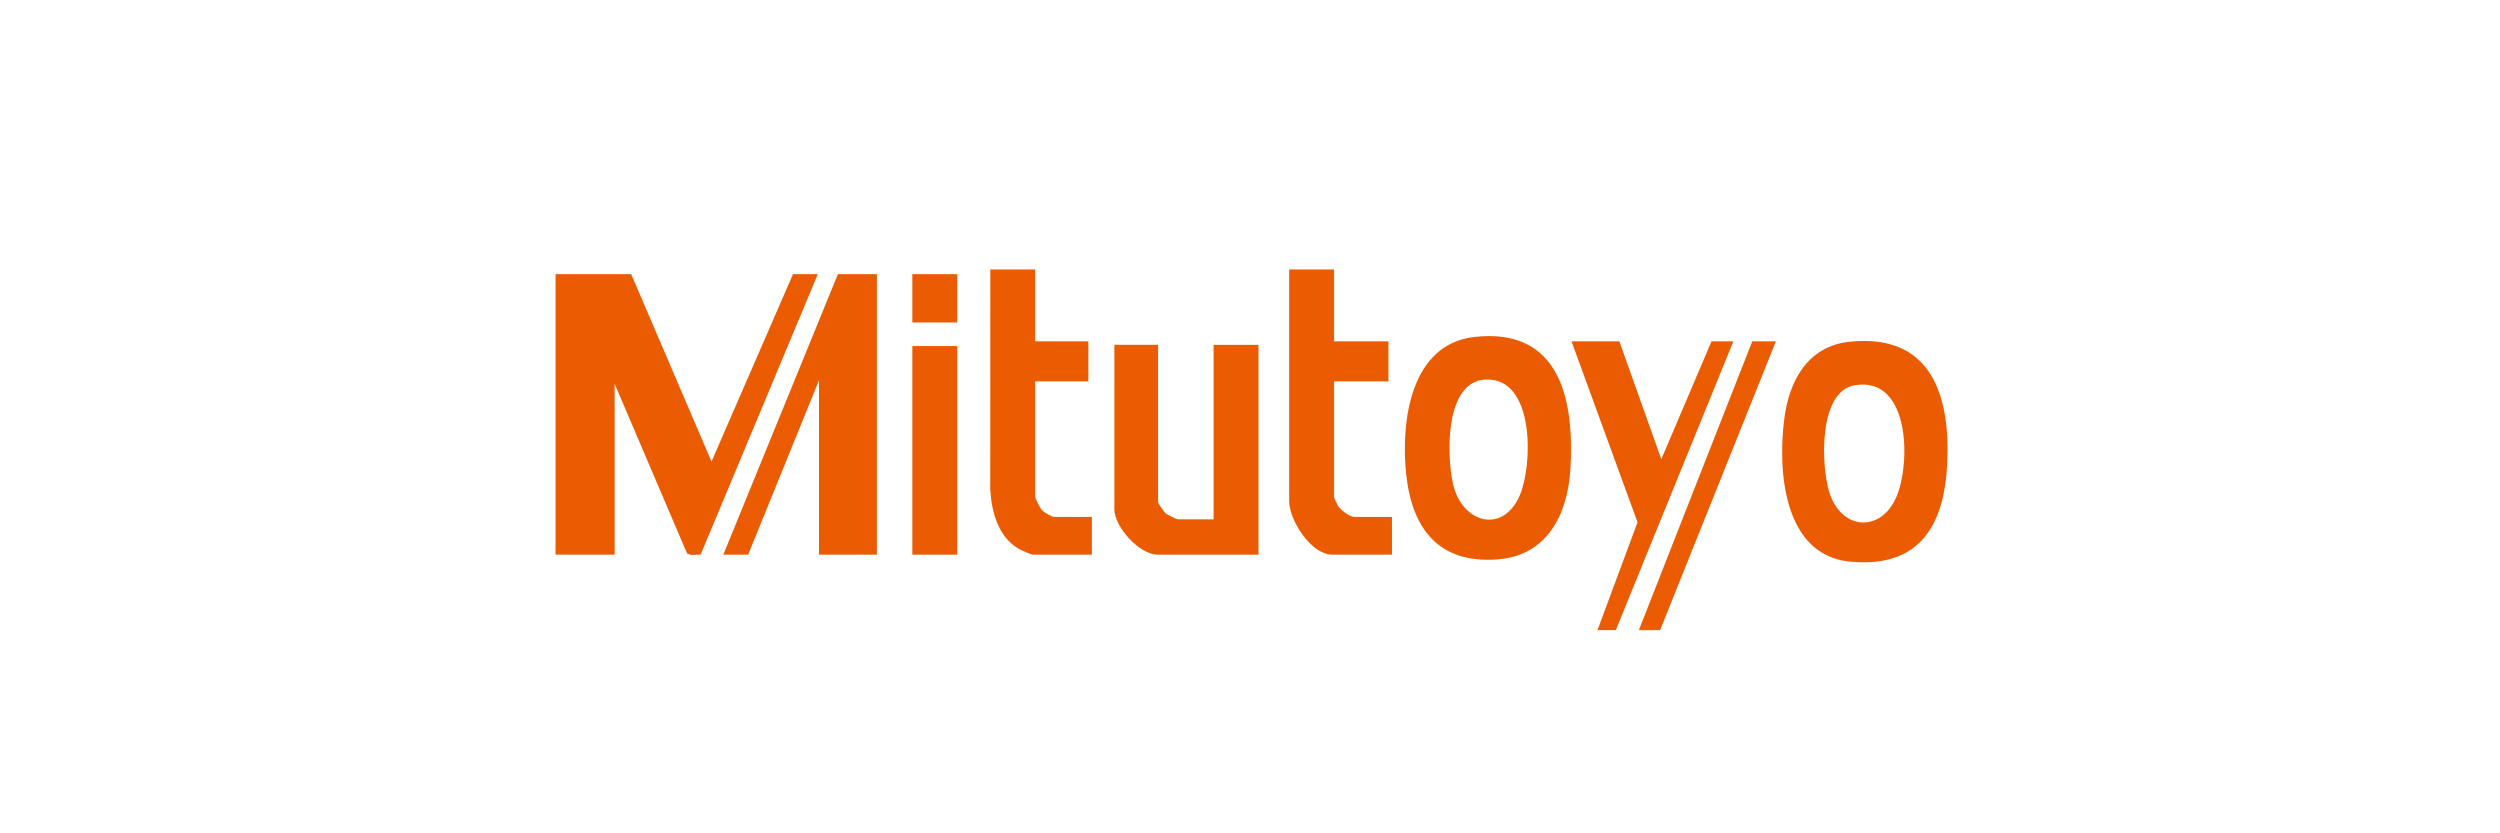 <?xml version="1.0" encoding="UTF-8"?><svg id="Layer_1" xmlns="http://www.w3.org/2000/svg" width="831.74" height="277.25" viewBox="0 0 831.74 277.25"><path d="M209.99,91.21l26.73,62.35,27.11-62.35h8.25l-38.97,93.27c-1.29-.04-3.8.59-4.62-.56l-24.01-56.24v56.86h-19.65v-93.33h25.15Z" fill="#eb5c02"/><path d="M490.52,112.1c28.62-3.23,33.34,21.18,31.94,44.03-.92,14.96-7.7,28.73-24.19,29.98-19.67,1.49-28.52-10.2-30.45-28.43-1.81-17.13,1.29-43.16,22.7-45.58ZM494.4,126.26c-13.88.49-13.08,25.4-11,34.7,2.9,13,16.54,16.96,22.21,3.86,4.37-10.09,5.07-39.13-11.21-38.55Z" fill="#eb5c02"/><path d="M615.5,113.68c26.91-2.73,33.41,17.71,32.33,40.49-.99,20.73-9.19,34.73-32.04,32.72-22.57-1.98-24.37-30.39-22.16-47.59,1.64-12.75,7.86-24.2,21.87-25.63ZM617.05,128.17c-12.22,2.06-11.16,27.06-8.43,35.68,3.96,12.54,17.16,13.56,22.36,1.36,4.71-11.05,4.57-40.15-13.93-37.04Z" fill="#eb5c02"/><polygon points="291.74 91.21 291.74 184.54 272.48 184.54 272.48 126.5 248.9 184.54 240.64 184.54 278.77 91.21 291.74 91.21" fill="#eb5c02"/><path d="M385.28,114.74v52.35c0,.38,2.05,3.32,2.55,3.73.45.37,3.59,1.95,3.94,1.95h11.99v-58.04h14.93v69.8h-33.6c-5.99,0-14.35-9.24-14.35-15.1v-54.71h14.54Z" fill="#eb5c02"/><path d="M443.84,89.64v23.92h18.08v13.33h-18.08v38.63c0,.17,1.02,2.34,1.24,2.68.95,1.46,3.9,3.79,5.64,3.79h12.38v12.55h-19.85c-7.08,0-14.35-11.49-14.35-17.84v-77.06h14.93Z" fill="#eb5c02"/><path d="M344.4,89.64v23.92h17.69v13.33h-17.69v38.24c0,.88,1.66,3.98,2.36,4.7s3.23,2.16,4.12,2.16h12.38v12.55h-19.45c-.84,0-4.13-1.51-5.03-2.04-6.75-3.98-8.92-12.37-9.33-19.71l.02-73.15h14.93Z" fill="#eb5c02"/><polygon points="538.75 113.56 552.71 152.78 569.41 113.56 576.68 113.56 537.57 209.64 531.48 209.64 544.8 173.75 522.83 113.56 538.75 113.56" fill="#eb5c02"/><rect x="303.53" y="115.13" width="14.93" height="69.41" fill="#eb5c02"/><polygon points="590.83 113.56 552.31 209.64 545.24 209.64 582.97 113.56 590.83 113.56" fill="#eb5c02"/><rect x="303.53" y="91.21" width="14.93" height="16.08" fill="#eb5c02"/></svg>